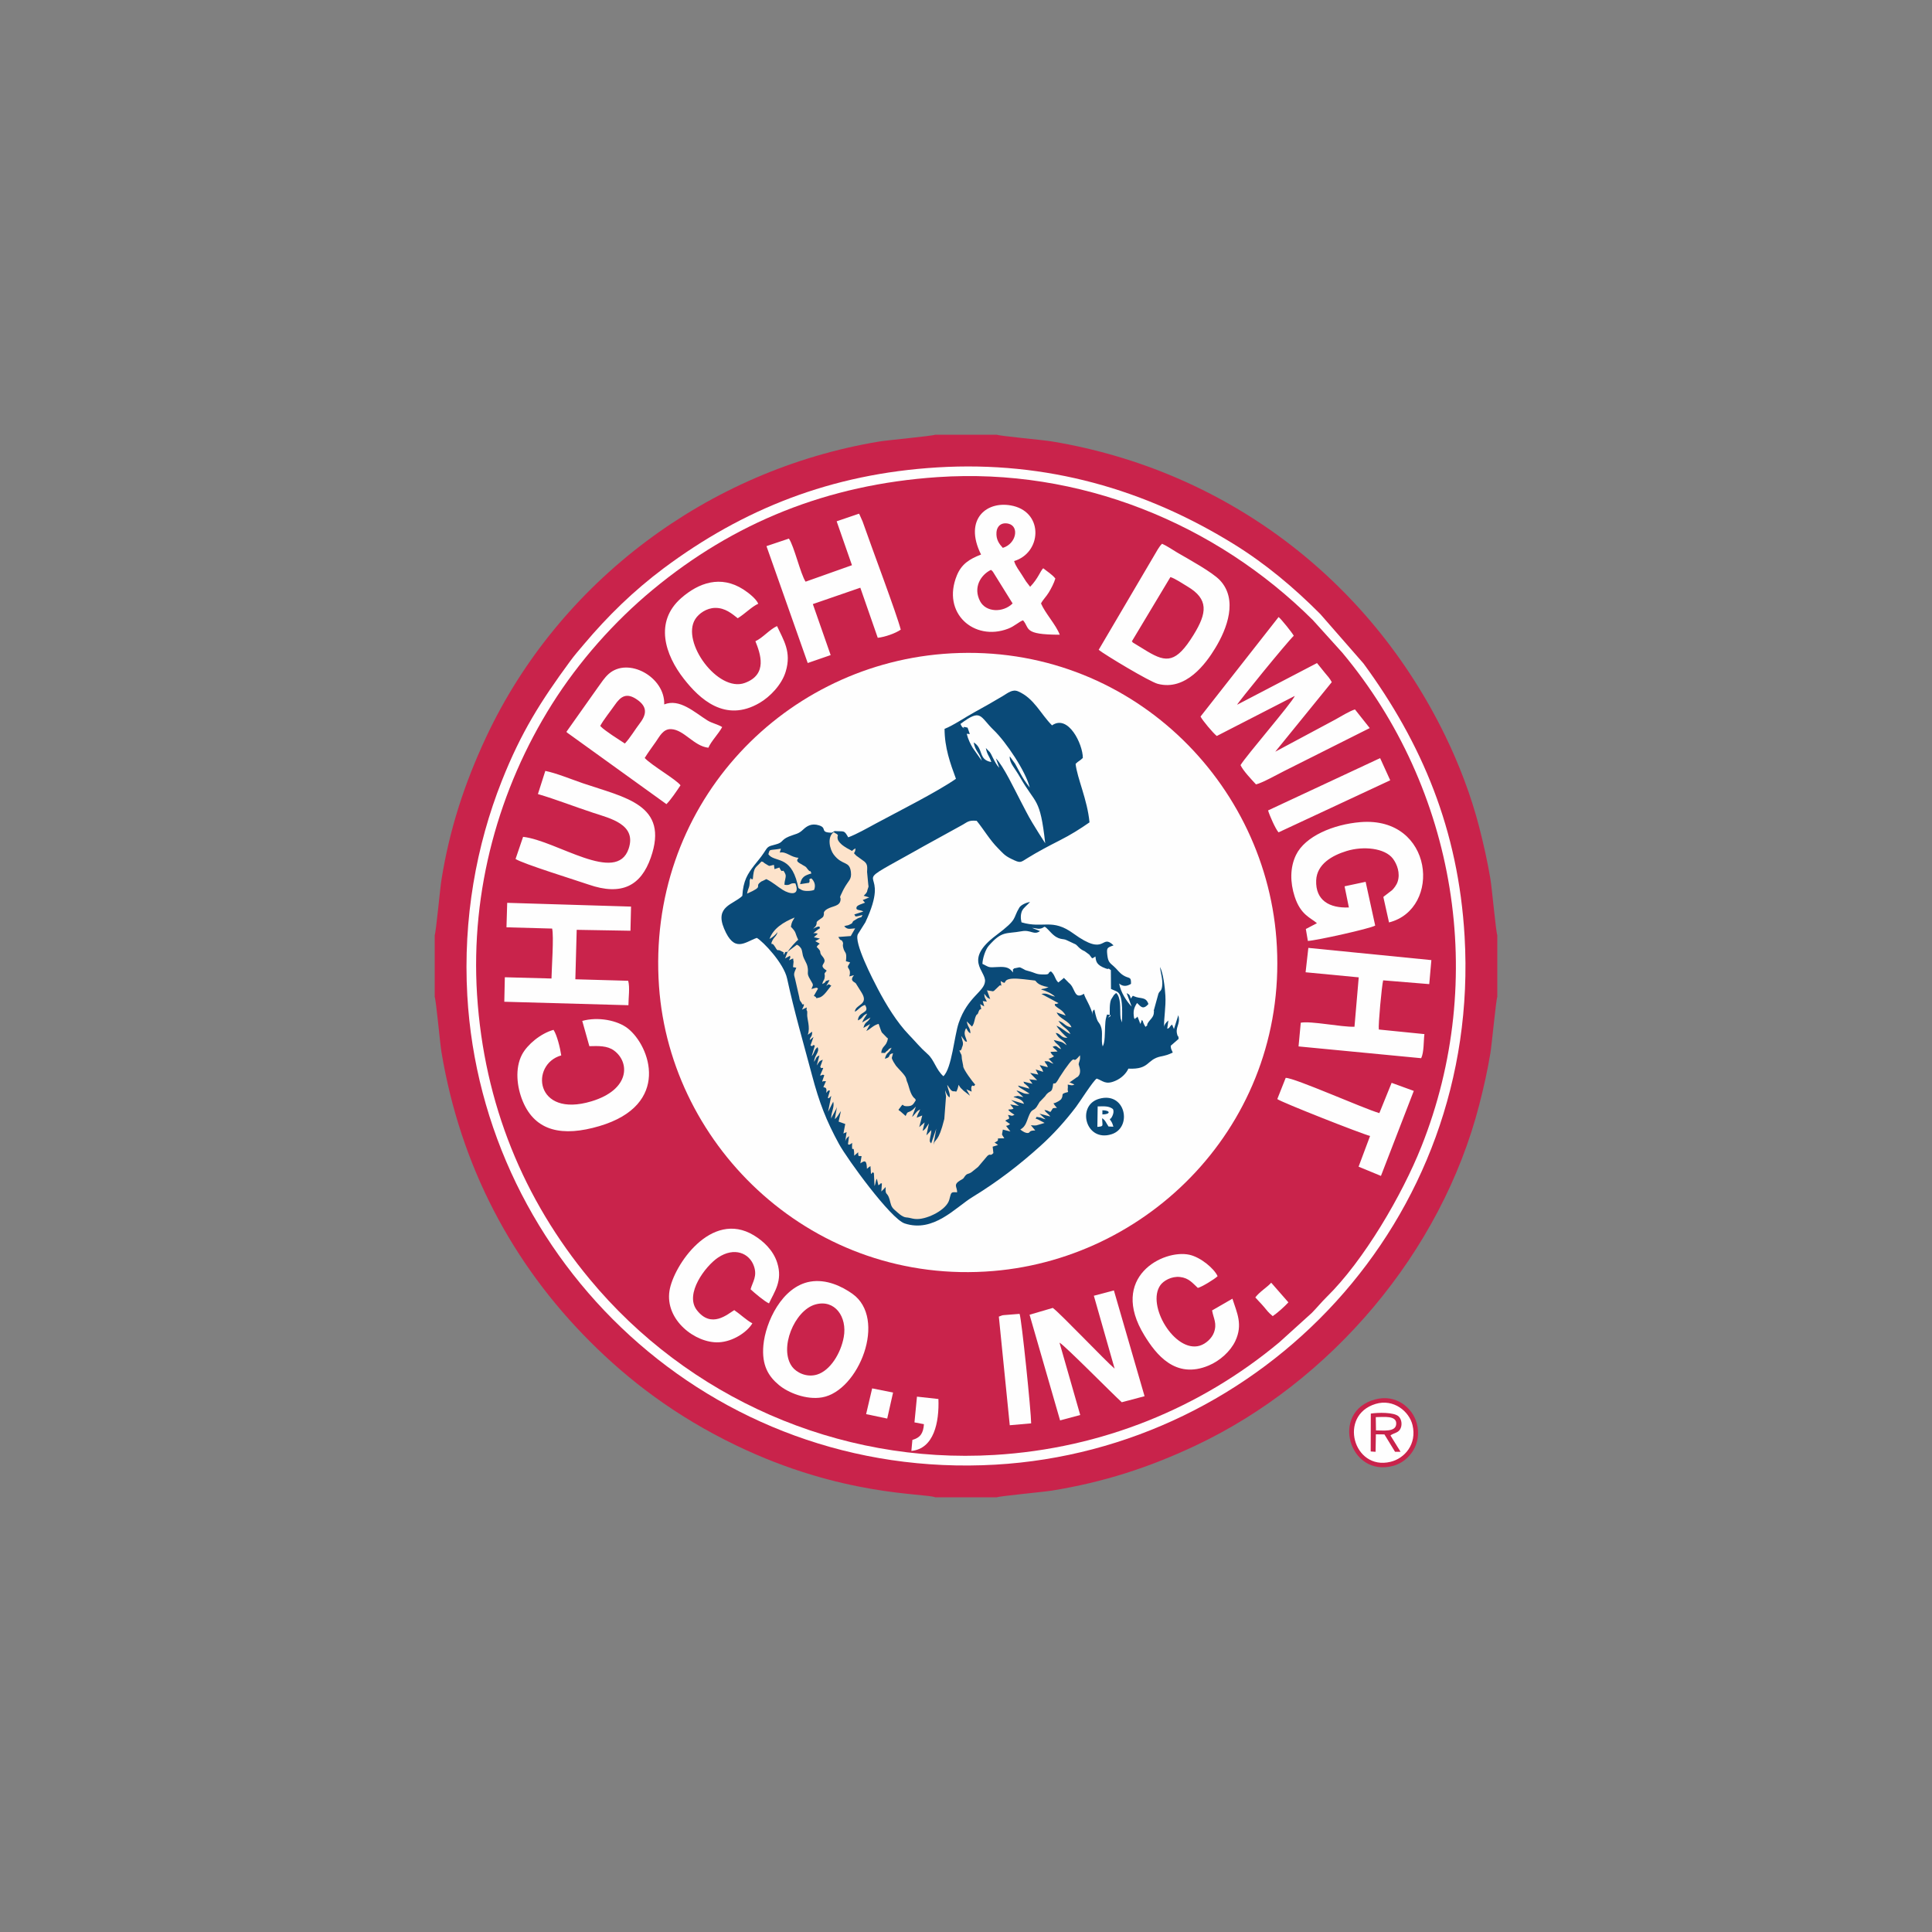 <svg width="40" height="40" viewBox="0 0 40 40" fill="none" xmlns="http://www.w3.org/2000/svg">
<rect x="0" y="0" width="40" height="40" fill="#808080" stroke="none"/>
<path fill-rule="evenodd" clip-rule="evenodd" d="M9 19.362V20.638C9.029 20.708 9.108 21.587 9.14 21.782C9.533 24.141 10.606 26.167 12.22 27.78C13.01 28.57 13.973 29.315 15.242 29.926C17.437 30.984 19.147 30.911 19.363 31H20.638C20.7 30.974 21.6 30.89 21.781 30.861C22.849 30.687 23.776 30.388 24.742 29.934C27.553 28.613 29.84 25.929 30.626 22.874C30.718 22.518 30.796 22.172 30.857 21.802C30.887 21.621 30.973 20.705 31 20.638V19.363C30.971 19.292 30.89 18.396 30.857 18.196C30.794 17.823 30.717 17.482 30.626 17.127C30.459 16.474 30.201 15.807 29.926 15.242C28.34 11.975 25.355 9.735 21.783 9.14C21.585 9.107 20.711 9.03 20.638 9H19.363C19.292 9.029 18.392 9.11 18.199 9.142C14.646 9.733 11.57 12.052 10.066 15.259C9.623 16.204 9.306 17.166 9.139 18.221C9.11 18.403 9.028 19.295 9 19.363L9 19.362Z" fill="#C9234B"/>
<path fill-rule="evenodd" clip-rule="evenodd" d="M19.406 9.677C17.206 9.81 15.382 10.54 13.737 11.768C13.118 12.232 12.585 12.75 12.087 13.342C11.981 13.468 11.897 13.562 11.8 13.695C11.2 14.513 10.791 15.153 10.388 16.171C9.861 17.502 9.585 19.019 9.675 20.612C9.987 26.111 14.708 30.664 20.611 30.324C26.118 30.006 30.665 25.287 30.323 19.387C30.194 17.177 29.44 15.387 28.23 13.737L27.335 12.713C26.791 12.166 26.198 11.668 25.538 11.261C23.714 10.136 21.677 9.539 19.406 9.677H19.406Z" fill="#FEFEFE"/>
<path fill-rule="evenodd" clip-rule="evenodd" d="M19.416 9.878C17.122 10.032 15.188 10.823 13.515 12.209C12.716 12.87 11.984 13.697 11.429 14.578C10.332 16.32 9.739 18.43 9.877 20.596C10.022 22.857 10.843 24.837 12.21 26.485C14.238 28.932 17.342 30.317 20.59 30.123C22.819 29.99 24.862 29.147 26.487 27.791L27.159 27.183C27.27 27.07 27.359 26.959 27.468 26.852C28.235 26.1 29.029 24.742 29.427 23.742C30.811 20.27 30.147 16.331 27.791 13.513L27.184 12.841C25.166 10.831 22.345 9.681 19.416 9.878Z" fill="#C9234B"/>
<path fill-rule="evenodd" clip-rule="evenodd" d="M19.526 13.538C16.137 13.809 13.385 16.725 13.644 20.419C13.88 23.779 16.861 26.624 20.564 26.315C23.914 26.035 26.708 23.123 26.426 19.433C26.168 16.063 23.23 13.243 19.526 13.538Z" fill="#FEFEFE"/>
<path fill-rule="evenodd" clip-rule="evenodd" d="M17.278 17.208L17.221 17.24C16.962 17.237 17.136 17.144 16.957 17.088C16.799 17.038 16.703 17.106 16.631 17.173C16.526 17.273 16.479 17.26 16.335 17.319C16.159 17.392 16.226 17.441 16.057 17.484C15.885 17.527 15.9 17.529 15.813 17.659C15.74 17.769 15.699 17.807 15.621 17.909C15.477 18.095 15.388 18.231 15.369 18.548C15.185 18.729 14.796 18.76 14.991 19.225C15.204 19.736 15.419 19.507 15.669 19.418C15.799 19.492 16.228 19.944 16.296 20.259C16.441 20.931 16.637 21.606 16.81 22.255C16.963 22.832 17.108 23.205 17.371 23.686C17.541 23.996 18.441 25.235 18.73 25.33C19.329 25.527 19.779 25.001 20.133 24.784C20.651 24.468 21.108 24.117 21.551 23.716C21.815 23.477 22.061 23.203 22.278 22.917C22.358 22.811 22.632 22.377 22.706 22.331C22.837 22.376 22.886 22.466 23.091 22.378C23.22 22.323 23.318 22.223 23.362 22.125C23.813 22.146 23.73 21.936 24.035 21.872C24.152 21.848 24.183 21.838 24.281 21.792C24.258 21.732 24.241 21.727 24.238 21.652L24.402 21.509C24.395 21.415 24.395 21.482 24.382 21.446C24.314 21.265 24.449 21.219 24.396 21.018L24.305 21.305L24.267 21.213C24.211 21.249 24.222 21.288 24.166 21.298L24.19 21.128C24.142 21.167 24.104 21.215 24.101 21.264C24.096 21.062 24.141 20.851 24.128 20.614C24.118 20.436 24.083 20.151 24.017 20.019C24.026 20.139 24.079 20.276 24.061 20.417C24.046 20.533 24.012 20.503 23.983 20.576C23.982 20.58 23.98 20.587 23.979 20.591L23.894 20.899C23.872 20.967 23.901 20.868 23.888 20.981C23.878 21.066 23.809 21.108 23.766 21.18C23.722 21.254 23.797 21.189 23.716 21.261L23.688 21.212C23.685 21.207 23.682 21.2 23.68 21.195C23.652 21.137 23.681 21.166 23.642 21.115C23.632 21.132 23.636 21.134 23.625 21.163C23.623 21.168 23.62 21.175 23.618 21.181C23.616 21.186 23.612 21.194 23.61 21.2L23.552 21.05C23.519 21.06 23.563 21.053 23.525 21.072C23.447 21.11 23.558 21.113 23.481 21.082C23.454 20.932 23.478 20.864 23.541 20.766C23.609 20.822 23.656 20.926 23.777 20.787C23.722 20.628 23.616 20.687 23.481 20.628C23.445 20.612 23.46 20.611 23.425 20.656C23.423 20.659 23.419 20.669 23.414 20.674C23.384 20.594 23.395 20.6 23.326 20.561L23.43 20.841C23.327 20.734 23.2 20.541 23.171 20.362C23.242 20.426 23.325 20.426 23.416 20.37C23.422 20.204 23.375 20.271 23.253 20.191C23.166 20.134 23.136 20.074 23.064 20.011C22.98 19.936 22.943 19.922 22.926 19.775C22.911 19.638 22.917 19.623 23.021 19.585C23.026 19.584 23.035 19.58 23.038 19.579C23.041 19.578 23.05 19.576 23.054 19.572C22.787 19.315 22.913 19.829 22.223 19.327C21.779 19.004 21.6 19.231 21.149 19.096C21.128 19.017 21.129 18.92 21.164 18.851C21.193 18.794 21.278 18.73 21.326 18.674C21.237 18.689 21.135 18.739 21.104 18.791C20.957 19.033 21.088 19.015 20.622 19.366C19.944 19.875 20.409 20.094 20.394 20.317C20.378 20.534 20.035 20.635 19.849 21.178C19.756 21.451 19.707 22.117 19.532 22.282C19.38 22.149 19.341 21.943 19.207 21.825C19.043 21.68 18.968 21.579 18.82 21.426C18.569 21.166 18.348 20.804 18.173 20.471C18.079 20.292 17.669 19.504 17.763 19.339L17.916 19.096C18.468 17.922 17.572 18.38 18.601 17.812C18.78 17.714 18.948 17.618 19.122 17.521L19.899 17.093C20.03 17.024 20.043 16.977 20.221 16.994C20.372 17.179 20.492 17.391 20.664 17.563C20.761 17.661 20.796 17.713 20.938 17.782C21.135 17.878 21.121 17.859 21.281 17.761C21.476 17.64 21.71 17.516 21.931 17.404C22.171 17.283 22.365 17.16 22.557 17.026C22.513 16.556 22.303 16.117 22.269 15.815C22.333 15.75 22.348 15.762 22.419 15.692C22.42 15.41 22.118 14.782 21.781 15.018C21.542 14.779 21.411 14.457 21.079 14.314C20.96 14.263 20.864 14.35 20.761 14.411C20.566 14.527 20.372 14.638 20.165 14.751C19.982 14.851 19.728 15.025 19.556 15.09C19.557 15.48 19.674 15.805 19.792 16.124C19.414 16.389 18.572 16.813 18.133 17.05C17.957 17.145 17.736 17.271 17.562 17.336C17.471 17.178 17.486 17.221 17.277 17.206L17.278 17.208Z" fill="#0A4A78"/>
<path fill-rule="evenodd" clip-rule="evenodd" d="M16.774 26.535C16.188 26.637 15.848 27.376 15.805 27.853C15.767 28.27 15.913 28.497 16.125 28.674C16.314 28.833 16.692 28.988 17.021 28.931C17.78 28.799 18.376 27.3 17.646 26.785C17.432 26.634 17.111 26.477 16.774 26.535H16.774ZM16.88 27.008C16.448 27.13 16.119 27.922 16.402 28.299C16.487 28.412 16.695 28.526 16.916 28.459C17.186 28.377 17.407 28.024 17.469 27.683C17.545 27.266 17.284 26.893 16.88 27.008V27.008Z" fill="#FEFEFE"/>
<path fill-rule="evenodd" clip-rule="evenodd" d="M22.647 26.827L23.077 28.336C22.907 28.197 21.946 27.185 21.797 27.079L21.316 27.22L21.948 29.408L22.365 29.296L21.936 27.798C22.042 27.852 23.032 28.859 23.225 29.032L23.697 28.907L23.062 26.717L22.647 26.827H22.647Z" fill="#FEFEFE"/>
<path fill-rule="evenodd" clip-rule="evenodd" d="M15.577 27.398C15.455 27.335 15.336 27.216 15.202 27.125C15.071 27.201 14.73 27.519 14.426 27.123C14.17 26.788 14.605 26.212 14.866 26.037C15.203 25.811 15.516 25.945 15.609 26.213C15.682 26.423 15.585 26.533 15.54 26.693C15.613 26.763 15.837 26.951 15.921 26.985C16.033 26.744 16.209 26.517 16.092 26.146C16.01 25.885 15.805 25.695 15.606 25.575C14.723 25.042 13.943 26.205 13.861 26.724C13.765 27.334 14.403 27.814 14.88 27.791C15.174 27.778 15.469 27.58 15.577 27.398V27.398Z" fill="#FEFEFE"/>
<path fill-rule="evenodd" clip-rule="evenodd" d="M25.516 26.888L25.095 27.131C25.124 27.3 25.203 27.399 25.133 27.59C25.09 27.707 24.966 27.824 24.837 27.862C24.321 28.012 23.728 27.02 24.025 26.607C24.088 26.519 24.252 26.419 24.431 26.439C24.615 26.459 24.692 26.567 24.8 26.665C24.877 26.648 25.149 26.483 25.209 26.422C25.14 26.267 24.863 26.032 24.628 25.979C24.086 25.857 22.95 26.44 23.695 27.651C23.931 28.035 24.333 28.564 25.026 28.271C25.257 28.174 25.475 27.978 25.576 27.764C25.736 27.421 25.61 27.183 25.516 26.888L25.516 26.888Z" fill="#FEFEFE"/>
<path fill-rule="evenodd" clip-rule="evenodd" d="M21.367 19.211L21.532 19.277C21.405 19.369 21.343 19.245 21.155 19.28C20.826 19.341 20.749 19.262 20.469 19.583C20.405 19.655 20.343 19.84 20.34 19.956C20.492 20.028 20.444 20.034 20.665 20.021C20.836 20.011 20.905 20.039 20.972 20.134C20.971 20.029 20.969 20.088 20.995 20.05C21.122 20.03 21.087 20.007 21.191 20.064C21.238 20.089 21.217 20.084 21.279 20.1C21.446 20.143 21.439 20.171 21.576 20.175C21.771 20.182 21.669 20.144 21.759 20.111C21.849 20.19 21.834 20.268 21.911 20.341L21.998 20.272C22.002 20.268 22.009 20.262 22.012 20.259C22.016 20.256 22.022 20.249 22.027 20.246C22.064 20.28 22.082 20.302 22.12 20.34C22.143 20.363 22.15 20.365 22.17 20.389C22.262 20.5 22.255 20.694 22.442 20.575C22.461 20.662 22.587 20.836 22.625 21.017C22.606 20.925 22.637 20.924 22.657 20.899C22.725 21.217 22.743 21.128 22.79 21.245C22.844 21.379 22.789 21.532 22.83 21.665C22.88 21.587 22.873 21.38 22.88 21.254C22.884 21.189 22.885 21.121 22.905 21.055C22.926 20.984 22.912 21.007 22.939 21.008C23.089 21.013 22.868 21.111 22.976 21.033C22.977 20.925 22.968 20.779 23.005 20.692L23.063 20.6C23.081 20.579 23.084 20.584 23.109 20.558C23.21 20.65 23.188 20.88 23.195 21.009C23.196 21.021 23.2 21.074 23.201 21.083L23.229 21.169C23.256 20.473 23.152 20.554 23.002 20.475L22.999 20.085C22.913 20.02 22.985 20.084 22.894 20.051C22.697 19.98 22.691 19.903 22.68 19.803C22.591 19.859 22.627 19.853 22.552 19.764L22.457 19.694C22.342 19.646 22.311 19.577 22.269 19.552L22.083 19.465C22.009 19.423 21.92 19.48 21.755 19.304C21.568 19.105 21.668 19.223 21.506 19.229C21.483 19.23 21.419 19.214 21.367 19.211L21.367 19.211Z" fill="#FEFEFE"/>
<path fill-rule="evenodd" clip-rule="evenodd" d="M26.445 22.755C26.519 22.817 28.181 23.471 28.366 23.519L28.128 24.155L28.591 24.346L29.271 22.586L28.812 22.419L28.558 23.046C28.222 22.948 26.806 22.315 26.619 22.316L26.445 22.755V22.755ZM27.032 20.13L28.131 20.235L28.043 21.258C27.759 21.265 27.147 21.134 26.931 21.174L26.885 21.665L29.424 21.909C29.484 21.785 29.472 21.557 29.491 21.41L28.547 21.315C28.532 21.227 28.609 20.395 28.637 20.297L29.591 20.375L29.635 19.878L27.088 19.625L27.031 20.13L27.032 20.13ZM27.265 19.114L27.036 19.234L27.078 19.481C27.252 19.473 28.364 19.227 28.472 19.163L28.274 18.257L27.838 18.35L27.927 18.788C27.527 18.805 27.234 18.644 27.25 18.227C27.264 17.889 27.583 17.71 27.881 17.619C28.226 17.513 28.672 17.556 28.84 17.779C28.925 17.893 28.995 18.079 28.936 18.256C28.913 18.325 28.859 18.395 28.818 18.433L28.652 18.56C28.65 18.562 28.645 18.568 28.641 18.572L28.758 19.098C29.857 18.819 29.684 16.899 28.168 17.021C27.607 17.067 27.02 17.313 26.832 17.702C26.705 17.965 26.711 18.272 26.804 18.56C26.927 18.944 27.136 19 27.265 19.113L27.265 19.114ZM26.254 16.779C26.283 16.879 26.407 17.163 26.471 17.233L28.783 16.155L28.574 15.696L26.254 16.779H26.254ZM24.856 14.836C24.899 14.92 25.113 15.174 25.192 15.238L26.808 14.408C26.737 14.565 25.801 15.645 25.684 15.841C25.738 15.959 25.911 16.139 26.004 16.24C26.131 16.212 26.457 16.028 26.592 15.961L28.359 15.074L28.053 14.688C27.95 14.718 27.751 14.838 27.645 14.898L26.403 15.563L27.573 14.123C27.535 14.049 27.486 13.996 27.427 13.926C27.364 13.851 27.318 13.787 27.267 13.728L25.613 14.591C25.628 14.546 26.644 13.298 26.786 13.163C26.759 13.107 26.527 12.817 26.472 12.775L24.856 14.835V14.836ZM22.747 13.454C22.875 13.557 23.801 14.114 23.97 14.158C24.55 14.311 24.967 13.738 25.159 13.421C25.406 13.017 25.635 12.413 25.256 12.012C25.097 11.845 24.628 11.588 24.375 11.441C24.279 11.384 24.155 11.299 24.06 11.258C24 11.309 23.938 11.432 23.89 11.511L22.747 13.454L22.747 13.454ZM23.433 13.28C23.439 13.286 23.447 13.287 23.449 13.295C23.451 13.304 23.46 13.306 23.463 13.308L23.756 13.487C24.152 13.723 24.352 13.726 24.711 13.145C24.993 12.688 25.026 12.404 24.584 12.142C24.493 12.088 24.323 11.973 24.232 11.948L23.433 13.28L23.433 13.28ZM20.312 11.481C20.066 11.576 19.907 11.68 19.811 11.913C19.49 12.695 20.169 13.283 20.868 13.018C21.007 12.966 21.093 12.873 21.181 12.843C21.327 13.008 21.175 13.141 21.941 13.141C21.863 12.935 21.642 12.701 21.553 12.494C21.59 12.419 21.661 12.353 21.714 12.266C21.764 12.183 21.821 12.075 21.85 11.978C21.786 11.895 21.679 11.831 21.599 11.765C21.537 11.822 21.497 11.973 21.328 12.149L21.243 12.038C21.208 11.984 21.187 11.95 21.157 11.902C21.099 11.807 21.032 11.732 20.996 11.616C21.558 11.449 21.614 10.632 20.983 10.476C20.444 10.344 19.941 10.74 20.312 11.482V11.481ZM20.762 11.343C21.04 11.259 21.109 10.899 20.881 10.843C20.739 10.808 20.642 10.887 20.631 11.017C20.619 11.172 20.688 11.261 20.762 11.343ZM20.965 12.494L20.557 11.837C20.531 11.808 20.542 11.819 20.516 11.799C20.302 11.904 20.143 12.165 20.292 12.448C20.412 12.678 20.765 12.691 20.965 12.494V12.494ZM17.322 10.793L17.639 11.702L16.679 12.043C16.575 11.889 16.439 11.298 16.333 11.151L15.869 11.307L16.723 13.727L17.198 13.563L16.829 12.507L17.812 12.168L18.173 13.205C18.321 13.189 18.542 13.112 18.649 13.036C18.566 12.71 18.049 11.343 17.859 10.796L17.795 10.652C17.793 10.648 17.788 10.641 17.785 10.635L17.322 10.793L17.322 10.793ZM16.088 12.962C15.932 13.033 15.795 13.204 15.64 13.276C15.74 13.528 15.904 13.964 15.419 14.14C14.866 14.341 14.095 13.291 14.394 12.819C14.466 12.704 14.628 12.588 14.807 12.586C15.017 12.583 15.159 12.711 15.274 12.8C15.421 12.711 15.567 12.557 15.699 12.5C15.657 12.399 15.502 12.276 15.391 12.204C14.919 11.901 14.464 12.067 14.104 12.382C13.542 12.875 13.77 13.558 14.158 14.054C14.477 14.462 15.01 14.976 15.731 14.55C15.939 14.428 16.185 14.179 16.267 13.905C16.392 13.493 16.22 13.251 16.087 12.961L16.088 12.962ZM11.727 15.152C11.73 15.157 11.737 15.158 11.739 15.166L13.798 16.649C13.896 16.549 14.008 16.38 14.089 16.259C14.007 16.143 13.484 15.842 13.348 15.693C13.424 15.57 13.499 15.472 13.581 15.354C13.657 15.245 13.731 15.088 13.895 15.096C14.164 15.108 14.364 15.448 14.666 15.481C14.724 15.345 14.876 15.194 14.952 15.053C14.869 14.999 14.737 14.972 14.649 14.917C14.378 14.748 14.073 14.456 13.752 14.584C13.771 14.016 13.004 13.594 12.601 13.954C12.514 14.032 12.451 14.131 12.371 14.242L11.727 15.152L11.727 15.152ZM12.427 15.029C12.496 15.104 12.579 15.151 12.672 15.22L12.937 15.394C13.052 15.27 13.148 15.103 13.249 14.972C13.401 14.773 13.388 14.628 13.202 14.493C12.975 14.329 12.853 14.415 12.727 14.598C12.638 14.726 12.499 14.897 12.427 15.029V15.029ZM10.486 19.199L11.431 19.225C11.47 19.376 11.421 20.051 11.418 20.259L10.452 20.233L10.441 20.74L13.011 20.812C13.011 20.661 13.044 20.445 13.006 20.306L11.912 20.275L11.94 19.251L13.053 19.27L13.065 18.77L10.501 18.692L10.486 19.199H10.486ZM12.055 21.137L12.202 21.66C12.389 21.655 12.574 21.648 12.712 21.75C13.044 21.993 13.046 22.561 12.244 22.802C11.072 23.154 10.971 22.034 11.62 21.851C11.598 21.698 11.532 21.429 11.46 21.322C11.193 21.396 10.917 21.627 10.808 21.833C10.657 22.12 10.701 22.508 10.824 22.802C11.084 23.425 11.646 23.541 12.412 23.314C13.897 22.873 13.462 21.657 12.998 21.292C12.787 21.126 12.385 21.045 12.055 21.137H12.055ZM11.136 16.44C11.506 16.548 11.903 16.704 12.272 16.825C12.639 16.946 13.183 17.068 13.016 17.57C12.767 18.317 11.522 17.403 10.83 17.326L10.674 17.784C10.817 17.881 11.934 18.227 12.186 18.314C12.873 18.552 13.27 18.338 13.474 17.756C13.858 16.659 12.944 16.515 12.069 16.217C11.85 16.142 11.502 16.001 11.29 15.961L11.137 16.44L11.136 16.44Z" fill="#FEFEFE"/>
<path fill-rule="evenodd" clip-rule="evenodd" d="M28.469 28.974C27.533 29.227 27.93 30.599 28.848 30.348C29.17 30.26 29.451 29.898 29.332 29.466C29.244 29.146 28.904 28.856 28.469 28.974Z" fill="#C9234B"/>
<path fill-rule="evenodd" clip-rule="evenodd" d="M28.479 29.067C27.704 29.302 28.019 30.45 28.787 30.266C29.083 30.196 29.338 29.899 29.245 29.506C29.178 29.222 28.852 28.953 28.479 29.067Z" fill="#FEFEFE"/>
<path fill-rule="evenodd" clip-rule="evenodd" d="M20.68 27.259L20.906 29.508L21.349 29.469C21.35 29.253 21.151 27.296 21.109 27.202L20.783 27.228C20.724 27.238 20.814 27.217 20.741 27.236L20.68 27.259L20.68 27.259Z" fill="#FEFEFE"/>
<path fill-rule="evenodd" clip-rule="evenodd" d="M19.885 14.987C19.903 15.026 19.919 15.058 19.945 15.07C20.037 15.115 19.841 15.016 20.033 15.065L20.079 15.198L20.015 15.192C20.043 15.307 20.092 15.404 20.138 15.482L20.327 15.751C20.276 15.575 20.193 15.559 20.159 15.371C20.369 15.497 20.247 15.73 20.524 15.777C20.485 15.651 20.437 15.632 20.411 15.487L20.493 15.572C20.517 15.605 20.532 15.64 20.553 15.682C20.597 15.767 20.631 15.838 20.69 15.898L20.619 15.702C20.772 15.851 21.011 16.357 21.13 16.583C21.207 16.729 21.286 16.89 21.371 17.03C21.471 17.193 21.545 17.315 21.64 17.459C21.533 16.498 21.445 16.663 21.122 16.097C20.998 15.879 20.905 15.81 20.904 15.663C20.909 15.668 20.916 15.668 20.919 15.677L21.016 15.811C21.05 15.875 21.08 15.926 21.111 15.986C21.181 16.118 21.24 16.204 21.32 16.306C21.239 15.972 20.828 15.36 20.576 15.118C20.279 14.833 20.324 14.66 19.885 14.988L19.885 14.987Z" fill="#FEFEFE"/>
<path fill-rule="evenodd" clip-rule="evenodd" d="M21.805 22.436C21.78 22.667 21.736 22.543 21.637 22.698L21.539 22.8C21.535 22.804 21.53 22.808 21.526 22.812L21.463 22.916C21.398 23.005 21.369 22.955 21.316 23.069C21.252 23.209 21.247 23.318 21.125 23.385C21.161 23.419 21.243 23.469 21.292 23.456C21.331 23.445 21.3 23.405 21.434 23.405L21.343 23.297C21.472 23.308 21.439 23.303 21.568 23.267L21.627 23.249C21.564 23.219 21.504 23.177 21.438 23.157C21.492 23.118 21.403 23.117 21.535 23.136C21.559 23.139 21.585 23.162 21.648 23.173L21.522 23.058L21.745 23.116C21.694 23.043 21.659 23.044 21.624 22.981C21.704 22.993 21.677 22.996 21.747 23.022C21.815 22.941 21.76 22.943 21.883 22.937C21.846 22.894 21.841 22.893 21.81 22.843C21.868 22.837 21.96 22.773 21.97 22.758C22.035 22.658 21.939 22.653 22.099 22.613C22.102 22.612 22.11 22.611 22.114 22.608C22.093 22.529 22.117 22.561 22.107 22.454C22.15 22.463 22.198 22.484 22.244 22.453L22.14 22.406C22.143 22.407 22.154 22.396 22.156 22.402L22.29 22.307C22.325 22.28 22.288 22.321 22.322 22.285C22.404 22.198 22.335 22.063 22.333 22.04C22.331 21.992 22.373 21.953 22.359 21.848C22.162 22.089 22.322 21.75 22.054 22.128C22.051 22.132 22.047 22.138 22.044 22.142L21.936 22.305C21.835 22.484 21.847 22.413 21.805 22.436L21.805 22.436Z" fill="#FDE3CB"/>
<path fill-rule="evenodd" clip-rule="evenodd" d="M18.933 29.449L19.129 29.486C19.116 29.677 19.052 29.766 18.89 29.812L18.869 30.04C19.338 29.994 19.447 29.445 19.429 28.965L18.985 28.916L18.933 29.449V29.449Z" fill="#FEFEFE"/>
<path fill-rule="evenodd" clip-rule="evenodd" d="M28.379 30.051L28.48 30.058L28.486 29.696L28.663 29.698L28.883 30.058L28.997 30.057L28.788 29.72C28.843 29.672 28.938 29.67 28.984 29.598C29.036 29.519 29.026 29.392 28.958 29.326C28.863 29.235 28.523 29.244 28.381 29.267L28.379 30.051V30.051Z" fill="#C9234B"/>
<path fill-rule="evenodd" clip-rule="evenodd" d="M15.586 18.203C15.514 18.216 15.568 18.119 15.521 18.228C15.521 18.399 15.496 18.352 15.467 18.502C15.844 18.336 15.603 18.369 15.75 18.26C15.786 18.233 15.754 18.257 15.798 18.235L15.865 18.201C16.006 18.269 16.088 18.351 16.208 18.425C16.341 18.509 16.574 18.561 16.468 18.29C16.343 18.272 16.378 18.341 16.242 18.319C16.24 18.222 16.285 18.155 16.26 18.097C16.191 17.938 16.212 18.125 16.136 17.961L16.035 17.994L16.024 17.906C16.011 17.907 15.958 17.922 15.955 17.923C15.912 17.925 15.948 17.945 15.83 17.872C15.775 17.838 15.836 17.854 15.764 17.837C15.636 17.983 15.609 17.935 15.586 18.203Z" fill="#FDE3CB"/>
<path fill-rule="evenodd" clip-rule="evenodd" d="M15.908 17.686C16.036 17.865 16.363 17.696 16.51 18.297C16.536 18.408 16.515 18.378 16.591 18.422C16.648 18.459 16.8 18.449 16.855 18.425C16.897 18.321 16.854 18.238 16.799 18.186C16.715 18.211 16.788 18.208 16.751 18.277L16.565 18.306C16.594 18.16 16.656 18.125 16.799 18.084C16.76 17.977 16.801 18.088 16.732 18.008L16.687 17.951C16.682 17.947 16.665 17.936 16.659 17.932L16.627 17.914C16.512 17.846 16.471 17.832 16.534 17.76C16.365 17.748 16.284 17.625 16.144 17.651L16.168 17.571C15.908 17.614 15.944 17.567 15.908 17.686Z" fill="#FDE3CB"/>
<path fill-rule="evenodd" clip-rule="evenodd" d="M18.49 28.831L18.057 28.745L17.932 29.278L18.369 29.37L18.49 28.831Z" fill="#FEFEFE"/>
<path fill-rule="evenodd" clip-rule="evenodd" d="M25.99 26.862C26.044 26.925 26.104 26.981 26.163 27.051C26.242 27.143 26.251 27.166 26.35 27.249C26.447 27.184 26.593 27.053 26.675 26.964L26.319 26.557C26.236 26.651 26.08 26.742 25.99 26.862L25.99 26.862Z" fill="#FEFEFE"/>
<path fill-rule="evenodd" clip-rule="evenodd" d="M16.308 19.704C16.344 19.643 16.479 19.49 16.526 19.457C16.451 19.303 16.497 19.314 16.374 19.187C16.397 19.066 16.406 19.082 16.452 18.996C16.221 19.09 16.008 19.223 15.932 19.44C16 19.405 16.054 19.354 16.098 19.299C16.069 19.408 16.012 19.392 15.968 19.532C15.971 19.534 15.977 19.531 15.978 19.535C15.997 19.627 15.952 19.452 16.054 19.615L16.068 19.639C16.117 19.707 16.09 19.643 16.174 19.692C16.261 19.743 16.208 19.685 16.227 19.77C16.282 19.674 16.231 19.726 16.307 19.704L16.308 19.704Z" fill="#FDE3CB"/>
<path fill-rule="evenodd" clip-rule="evenodd" d="M23.051 23.327C23.027 23.244 23.024 23.243 22.978 23.174C22.981 23.169 22.987 23.157 22.989 23.161C22.995 23.177 23.087 23.039 23.041 22.961C22.953 22.894 22.863 22.906 22.726 22.907L22.72 23.331C22.862 23.319 22.82 23.314 22.819 23.151C22.891 23.198 22.897 23.246 22.951 23.323L23.051 23.327L23.051 23.327ZM22.757 22.749C22.282 22.883 22.473 23.655 23.014 23.483C23.45 23.345 23.306 22.593 22.757 22.749Z" fill="#0A4A78"/>
<path fill-rule="evenodd" clip-rule="evenodd" d="M28.488 29.615C28.638 29.614 28.885 29.651 28.906 29.495C28.933 29.295 28.639 29.34 28.484 29.34L28.488 29.615Z" fill="#FEFEFE"/>
<path fill-rule="evenodd" clip-rule="evenodd" d="M21.709 21.92L21.708 21.919C21.743 21.903 21.723 21.912 21.709 21.92ZM21.712 21.923C21.692 21.93 21.699 21.926 21.709 21.92L21.712 21.923ZM19.89 24.434C19.972 24.385 19.938 24.401 19.979 24.35C20.027 24.288 20.044 24.316 20.113 24.27L20.25 24.16C20.253 24.157 20.258 24.151 20.261 24.147L20.441 23.934C20.511 23.869 20.496 23.95 20.567 23.873L20.552 23.741L20.663 23.706L20.591 23.654C20.768 23.583 20.527 23.566 20.793 23.568C20.73 23.456 20.742 23.531 20.763 23.387L20.919 23.426L20.828 23.308C20.831 23.311 20.86 23.303 20.865 23.301C20.901 23.283 20.897 23.284 20.912 23.273L20.813 23.203C20.873 23.152 20.925 23.194 20.869 23.083C20.948 23.094 20.936 23.117 21.004 23.081C20.959 23.05 20.912 23.024 20.874 22.977C20.913 22.956 20.938 22.984 20.984 22.95L20.915 22.866L21.097 22.897L20.933 22.774L21.202 22.855C21.168 22.762 21.086 22.75 20.985 22.711C20.99 22.707 20.999 22.697 21.001 22.703L21.074 22.689C21.082 22.69 21.157 22.71 21.185 22.714C21.181 22.709 21.174 22.696 21.172 22.7L21.089 22.623C21.052 22.587 21.078 22.621 21.046 22.577C21.165 22.607 21.191 22.661 21.317 22.644C21.288 22.628 21.256 22.602 21.215 22.579L21.119 22.521C21.075 22.483 21.113 22.528 21.077 22.475L21.313 22.54C21.268 22.465 21.296 22.511 21.25 22.465C21.197 22.413 21.222 22.465 21.189 22.394L21.377 22.439L21.31 22.346L21.473 22.364C21.432 22.319 21.366 22.261 21.328 22.213L21.497 22.248L21.443 22.142L21.598 22.192C21.575 22.111 21.56 22.123 21.525 22.051L21.695 22.096C21.664 22.004 21.665 22.058 21.626 21.972C21.754 21.97 21.694 21.987 21.812 22.024L21.712 21.922C21.72 21.919 21.733 21.914 21.754 21.905C21.758 21.904 21.766 21.901 21.77 21.899L21.822 21.87C21.793 21.843 21.77 21.828 21.748 21.778L21.895 21.771C21.851 21.717 21.84 21.726 21.793 21.673C21.887 21.631 21.871 21.683 21.969 21.722C21.921 21.615 21.866 21.625 21.817 21.532C21.975 21.577 21.967 21.551 22.085 21.641C22.019 21.508 21.934 21.54 21.857 21.386C21.963 21.395 21.962 21.497 22.101 21.485C22.056 21.457 21.906 21.301 21.873 21.236C22.005 21.289 22.047 21.36 22.163 21.409C22.105 21.29 22.003 21.275 21.913 21.135C22.05 21.179 22.035 21.246 22.184 21.27C22.131 21.129 21.941 21.103 21.877 20.962L22.064 21.026C21.991 20.897 21.927 20.902 21.841 20.817C21.841 20.748 21.817 20.816 21.916 20.769L21.561 20.578C21.689 20.55 21.72 20.614 21.844 20.634C21.779 20.573 21.664 20.517 21.553 20.485C21.602 20.464 21.59 20.477 21.626 20.467C21.633 20.465 21.64 20.463 21.647 20.461L21.667 20.454L21.709 20.439C21.453 20.391 21.463 20.313 21.428 20.301C21.311 20.288 21.093 20.257 20.983 20.261C20.711 20.27 20.885 20.412 20.717 20.312C20.747 20.472 20.718 20.38 20.698 20.403C20.695 20.406 20.689 20.41 20.686 20.413L20.577 20.517C20.569 20.52 20.565 20.521 20.563 20.52C20.562 20.521 20.561 20.523 20.56 20.524L20.435 20.504L20.501 20.684C20.427 20.656 20.431 20.637 20.378 20.574C20.381 20.666 20.4 20.662 20.432 20.738L20.347 20.725L20.377 20.836C20.34 20.816 20.327 20.81 20.294 20.788C20.338 20.986 20.301 20.819 20.254 20.963C20.253 20.965 20.252 20.972 20.252 20.974L20.247 20.983C20.198 21.069 20.253 20.971 20.227 21C20.172 21.062 20.183 21.188 20.123 21.254L20.016 21.146C20.04 21.287 20.088 21.264 20.091 21.394C20.005 21.351 20.017 21.225 19.981 21.335C19.951 21.423 20.002 21.478 20.02 21.569C19.954 21.547 20.009 21.583 19.956 21.523L19.912 21.463C19.91 21.46 19.905 21.453 19.9 21.448C19.927 21.565 19.959 21.595 19.917 21.686C19.89 21.746 19.942 21.655 19.905 21.722C19.88 21.767 19.901 21.742 19.862 21.747C19.904 21.859 19.907 21.797 19.915 21.927L19.941 22.062C19.942 22.067 19.942 22.074 19.942 22.079C19.951 22.15 20.133 22.394 20.193 22.46C20.189 22.462 20.183 22.459 20.181 22.464C20.165 22.525 20.123 22.418 20.108 22.53C20.107 22.538 20.114 22.584 20.117 22.601L20.008 22.553L20.083 22.686L19.951 22.583C19.901 22.533 19.881 22.525 19.848 22.459C19.837 22.5 19.823 22.566 19.799 22.601C19.741 22.584 19.734 22.609 19.691 22.571C19.674 22.555 19.617 22.468 19.611 22.459C19.624 22.561 19.687 22.658 19.656 22.723C19.612 22.679 19.587 22.634 19.57 22.57C19.57 22.641 19.581 22.637 19.586 22.701L19.551 23.166C19.425 23.675 19.364 23.555 19.326 23.701L19.385 23.368L19.279 23.673C19.244 23.634 19.244 23.627 19.259 23.545C19.27 23.484 19.278 23.47 19.282 23.397L19.197 23.49C19.193 23.494 19.186 23.5 19.181 23.504L19.232 23.259C19.2 23.303 19.155 23.394 19.102 23.411L19.144 23.238L19.032 23.335L19.094 23.095L18.979 23.141C19.002 23.052 19.018 23.052 19.051 22.969C18.982 23.003 18.976 23.026 18.925 23.083C18.896 23.115 18.916 23.098 18.884 23.123L18.963 22.91C18.922 22.95 18.902 22.978 18.854 23.005C18.796 23.037 18.791 23.005 18.749 23.108C18.744 23.103 18.738 23.087 18.736 23.092L18.64 23.008C18.602 22.979 18.625 23.007 18.602 22.977C18.73 22.804 18.658 22.898 18.752 22.902L18.803 22.902C18.89 22.897 18.909 22.863 18.96 22.78C18.941 22.724 18.944 22.758 18.919 22.725L18.897 22.698C18.831 22.602 18.82 22.48 18.775 22.384L18.76 22.327C18.746 22.262 18.599 22.127 18.55 22.065L18.502 21.99C18.499 21.985 18.495 21.979 18.493 21.974C18.445 21.883 18.468 21.913 18.489 21.806C18.36 21.834 18.471 21.884 18.32 21.92C18.36 21.77 18.404 21.822 18.459 21.691C18.356 21.739 18.429 21.715 18.364 21.76C18.288 21.813 18.378 21.799 18.246 21.799C18.258 21.641 18.353 21.681 18.383 21.5C18.378 21.496 18.37 21.484 18.368 21.489L18.256 21.374C18.232 21.324 18.206 21.236 18.191 21.198C18.076 21.228 18.03 21.301 17.936 21.345L18.015 21.202L17.876 21.282C17.913 21.137 17.957 21.188 18.022 21.066L17.849 21.17C17.892 21.067 17.914 21.062 17.955 20.985C17.846 21.023 17.877 21.078 17.762 21.126C17.771 20.928 18.024 20.99 17.909 20.806C17.812 20.836 17.78 20.903 17.699 20.947C17.707 20.79 17.994 20.809 17.843 20.558L17.718 20.358C17.688 20.326 17.583 20.309 17.68 20.19L17.585 20.216C17.629 20.061 17.541 20.057 17.556 20.002C17.558 19.996 17.591 19.944 17.601 19.925L17.514 19.901C17.54 19.687 17.487 19.749 17.457 19.616C17.438 19.531 17.471 19.551 17.445 19.498C17.413 19.432 17.416 19.508 17.357 19.399L17.614 19.38L17.705 19.221C17.582 19.228 17.554 19.252 17.478 19.178C17.539 19.151 17.533 19.169 17.577 19.149C17.672 19.108 17.634 19.104 17.668 19.069L17.76 19.013C17.863 18.969 17.813 19.02 17.857 18.944C17.666 18.995 17.724 18.972 17.687 18.933L17.874 18.872C17.812 18.829 17.709 18.86 17.735 18.78C17.749 18.739 17.856 18.711 17.909 18.689L17.862 18.635L17.997 18.58L17.897 18.55C17.894 18.549 17.886 18.549 17.882 18.546C17.934 18.491 17.951 18.483 17.96 18.424L17.979 18.367C17.983 18.342 17.984 18.37 17.977 18.317L17.952 18.053C17.956 17.955 17.966 17.897 17.896 17.837L17.729 17.716C17.64 17.624 17.703 17.703 17.713 17.565C17.595 17.622 17.692 17.64 17.574 17.581C17.525 17.557 17.454 17.51 17.423 17.482C17.368 17.431 17.337 17.392 17.34 17.329C17.342 17.302 17.346 17.298 17.35 17.3C17.348 17.296 17.346 17.29 17.342 17.282C17.323 17.259 17.279 17.25 17.263 17.227C17.116 17.334 17.181 17.587 17.261 17.693C17.443 17.932 17.588 17.812 17.617 18.054C17.636 18.216 17.567 18.222 17.471 18.403L17.454 18.435L17.446 18.452C17.359 18.626 17.408 18.553 17.403 18.624C17.394 18.768 17.241 18.752 17.124 18.822C17.034 18.877 17.061 18.918 17.059 18.926L17.048 18.971C17.024 19.014 16.949 19.038 16.909 19.089C16.909 19.096 16.909 19.104 16.908 19.114C16.901 19.173 16.884 19.179 16.835 19.229C17.003 19.138 16.962 19.207 16.977 19.218C16.925 19.244 16.889 19.284 16.839 19.322C16.843 19.322 16.892 19.31 16.93 19.334L16.849 19.406C16.851 19.406 16.859 19.401 16.861 19.406C16.863 19.411 16.873 19.408 16.876 19.409L16.975 19.433L16.879 19.485L16.972 19.537C16.921 19.58 16.939 19.561 16.908 19.604C17.02 19.714 16.961 19.696 16.999 19.764C17.013 19.788 17.075 19.843 17.072 19.896C17.066 19.971 16.956 19.992 17.116 20.096C17.041 20.183 17.084 20.149 17.075 20.223C17.064 20.318 17.05 20.268 17.024 20.373C17.145 20.318 17.03 20.322 17.174 20.29C17.151 20.343 17.131 20.368 17.106 20.411C17.175 20.373 17.137 20.365 17.211 20.408C17.155 20.465 17.059 20.632 16.963 20.653C16.843 20.68 16.954 20.667 16.85 20.618L16.936 20.468C16.907 20.452 16.939 20.434 16.8 20.477C16.826 20.401 16.838 20.415 16.824 20.366L16.772 20.275C16.689 20.138 16.749 20.151 16.717 20.007C16.7 19.933 16.646 19.865 16.623 19.783C16.612 19.742 16.609 19.682 16.59 19.643C16.584 19.631 16.567 19.611 16.558 19.601C16.518 19.561 16.526 19.578 16.499 19.559L16.309 19.703L16.254 19.844L16.355 19.788C16.372 19.826 16.358 19.832 16.336 19.882C16.461 19.823 16.409 19.842 16.43 19.908L16.419 20.023L16.487 20.036C16.434 20.158 16.43 20.162 16.461 20.266L16.547 20.643C16.561 20.751 16.579 20.716 16.612 20.795C16.616 20.806 16.689 20.742 16.604 20.904L16.703 20.858C16.687 20.957 16.717 20.886 16.713 20.981C16.713 20.984 16.712 20.992 16.712 20.996C16.704 21.091 16.782 21.269 16.724 21.424L16.815 21.36C16.816 21.482 16.774 21.449 16.765 21.533L16.843 21.469L16.78 21.646C16.858 21.686 16.792 21.613 16.871 21.647L16.805 21.868C16.869 21.793 16.852 21.738 16.927 21.681C16.978 21.784 16.855 21.848 16.856 21.984C16.903 21.91 16.886 21.885 16.965 21.852L16.91 22.059C16.967 21.98 16.949 21.976 17.035 21.939L16.981 22.091C16.983 22.092 16.989 22.091 16.99 22.095C17 22.137 17.005 22.094 17.044 22.115L16.98 22.263C17.008 22.282 17.018 22.231 17.066 22.262L17.023 22.387C17.072 22.413 17.012 22.386 17.054 22.385L17.089 22.385C17.09 22.385 17.097 22.383 17.101 22.385L17.046 22.508C17.05 22.51 17.058 22.506 17.06 22.511C17.063 22.522 17.132 22.496 17.105 22.627C17.14 22.59 17.148 22.564 17.183 22.582L17.139 22.73C17.17 22.741 17.146 22.751 17.21 22.689L17.144 23.019L17.251 22.809C17.282 22.929 17.204 23.027 17.208 23.161C17.23 23.094 17.317 22.97 17.329 22.914L17.284 23.171C17.346 23.121 17.367 23.059 17.41 23.003L17.363 23.222L17.5 23.271L17.462 23.468L17.528 23.439L17.5 23.629C17.519 23.567 17.539 23.555 17.579 23.522L17.556 23.69C17.59 23.706 17.581 23.702 17.627 23.675C17.63 23.673 17.637 23.666 17.643 23.662C17.628 23.941 17.683 23.629 17.686 23.927C17.71 23.908 17.699 23.916 17.722 23.896L17.767 23.856C17.768 23.933 17.775 23.93 17.78 23.934L17.838 23.936L17.813 24.086C17.92 24.009 17.943 24.041 17.949 24.199L17.984 24.169C18.013 24.148 17.996 24.158 18.022 24.144L18.033 24.308C18.097 24.25 18.049 24.264 18.093 24.287L18.106 24.554C18.135 24.497 18.123 24.455 18.155 24.404L18.186 24.54C18.27 24.49 18.202 24.496 18.259 24.502L18.247 24.669L18.337 24.576C18.325 24.766 18.369 24.666 18.417 24.831C18.442 24.919 18.444 24.983 18.52 25.048C18.587 25.105 18.671 25.194 18.758 25.205C18.779 25.208 18.772 25.203 18.821 25.213C18.885 25.226 18.915 25.239 18.991 25.239C19.212 25.238 19.595 25.048 19.653 24.842C19.697 24.687 19.677 24.675 19.816 24.686C19.82 24.569 19.722 24.532 19.89 24.432L19.89 24.434Z" fill="#FDE3CB"/>
<path fill-rule="evenodd" clip-rule="evenodd" d="M22.824 22.987V23.073C22.997 23.073 22.997 22.987 22.824 22.987Z" fill="#0A4A78"/>
</svg>
